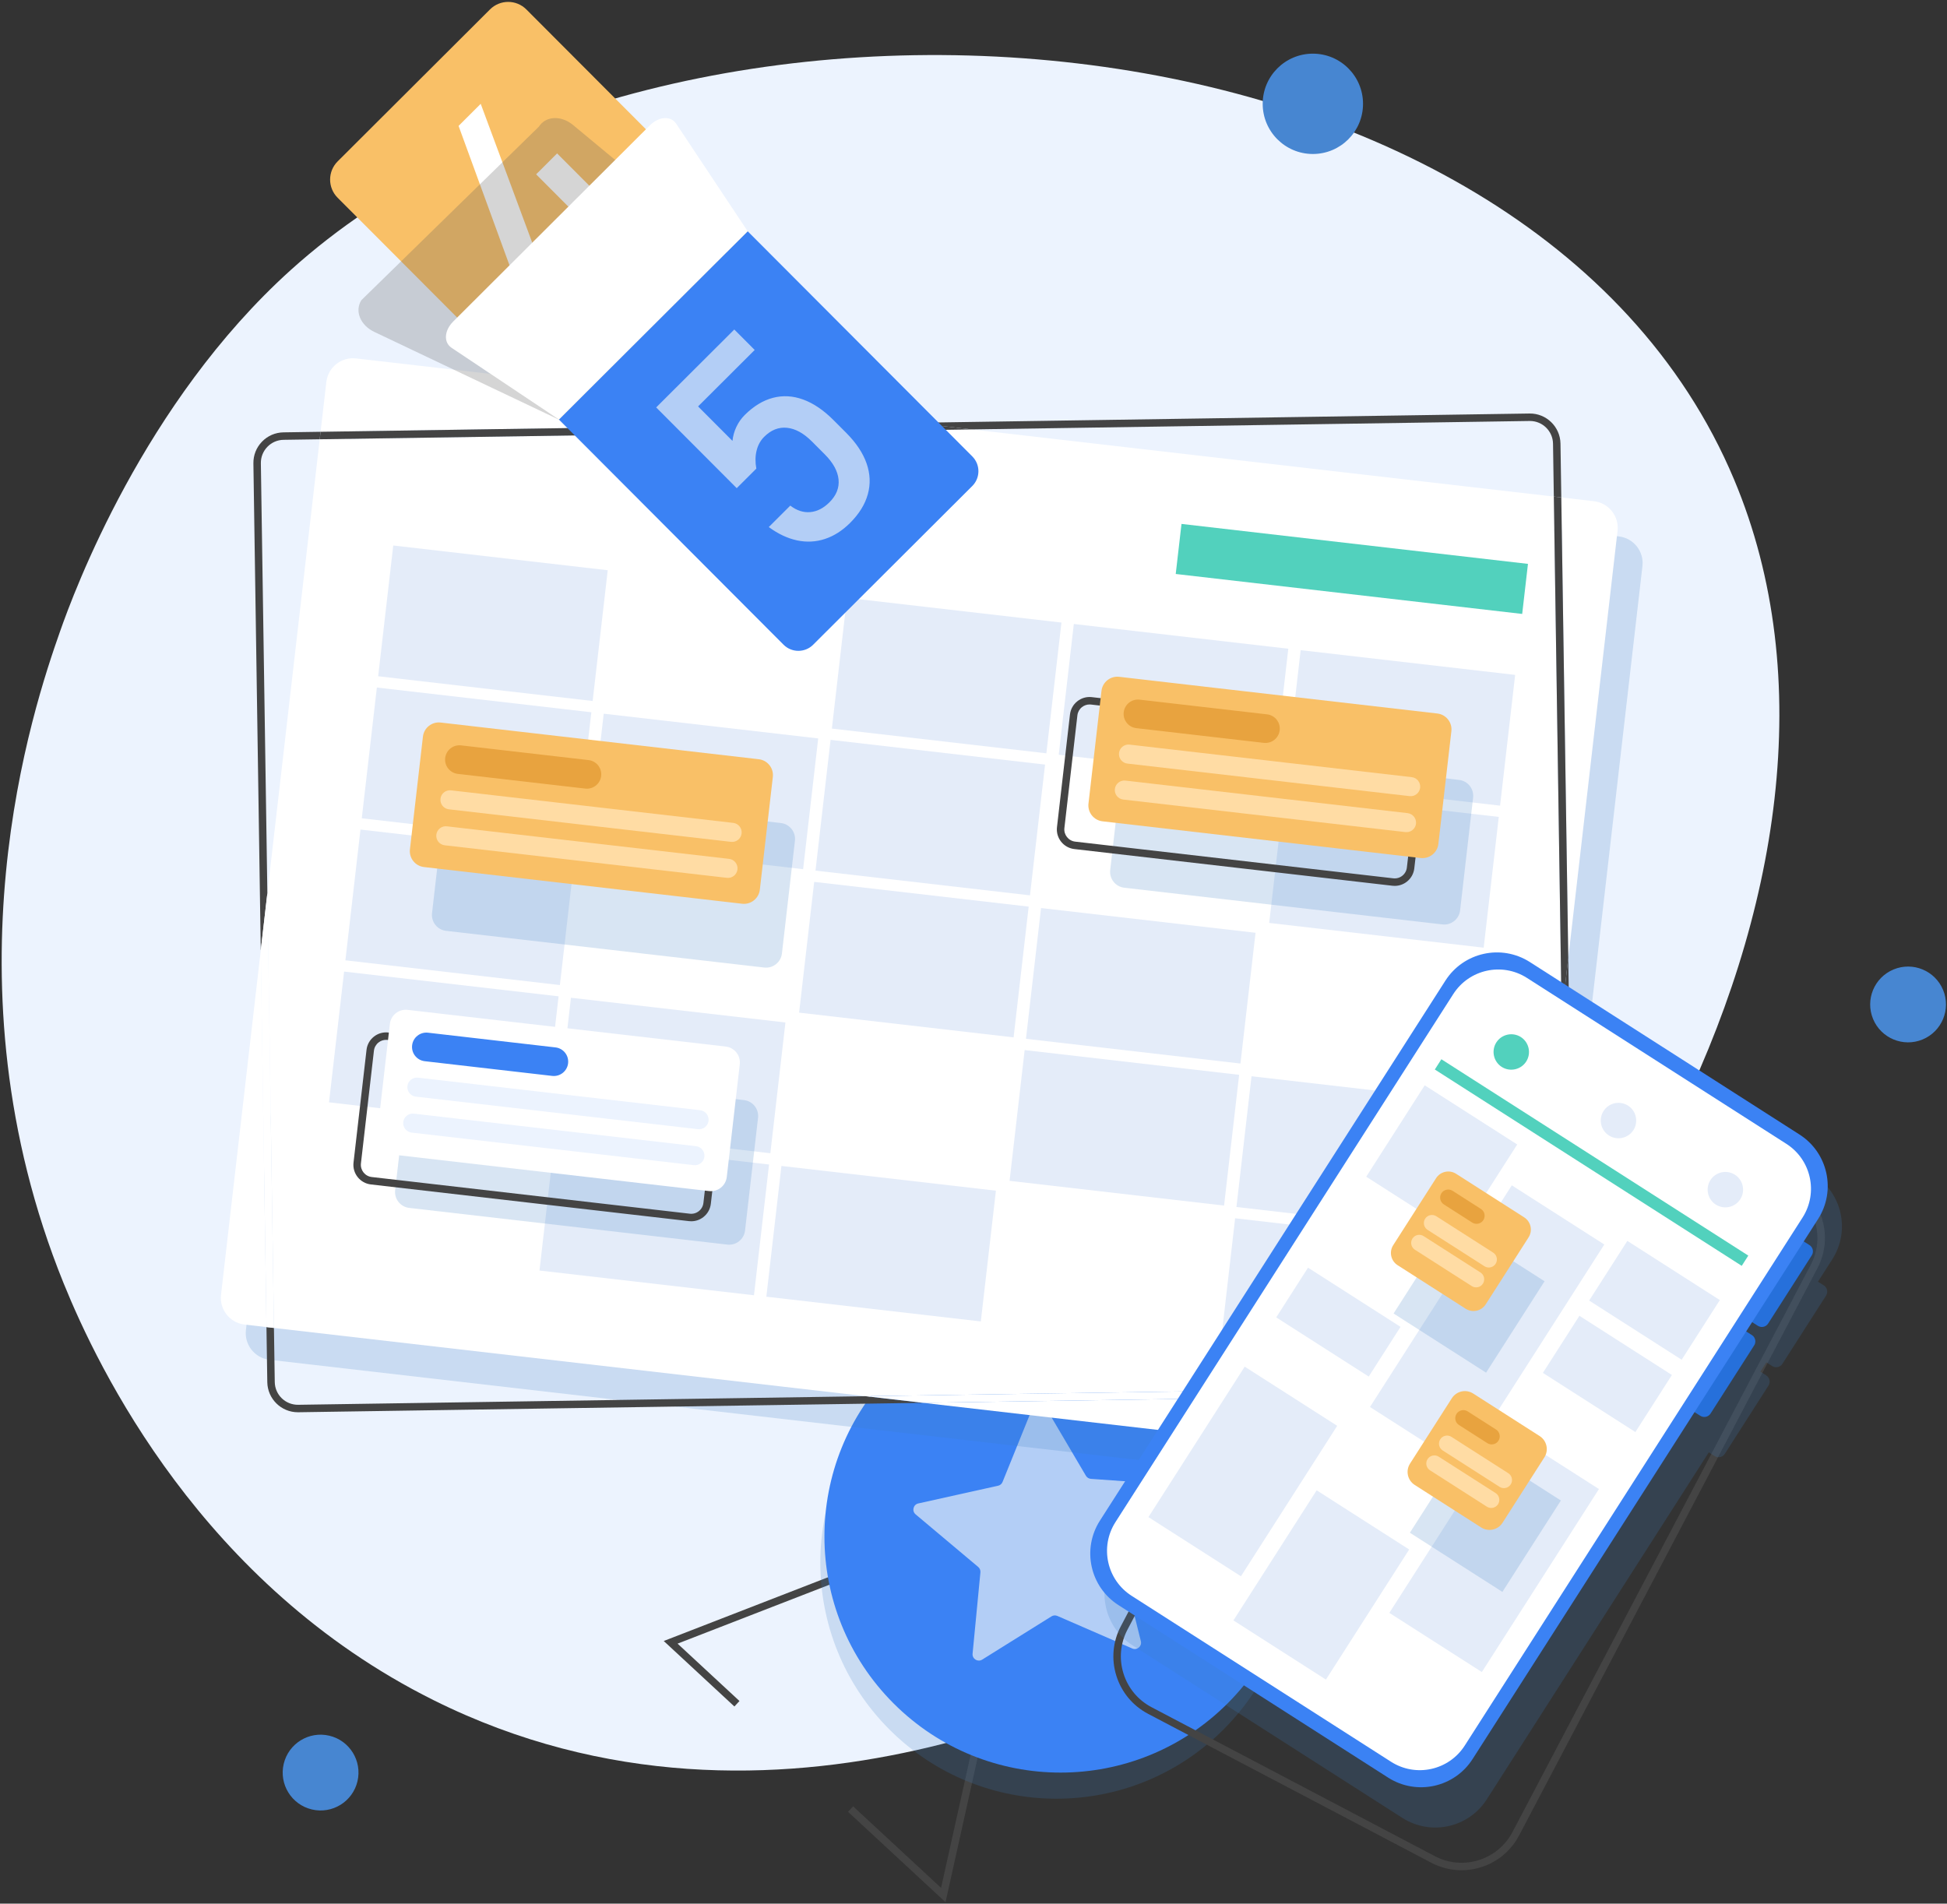 <svg width="721" height="705" viewBox="0 0 721 705" fill="none" xmlns="http://www.w3.org/2000/svg">
<rect x="0" y="0" width="721" height="705" fill="#333333" stroke="none"/>
<g clip-path="url(#clip0_7898_97887)">
<path d="M22.256 233.785C27.345 219.335 53.102 149.229 107.646 100.02C248.012 -26.617 566.164 -3.253 642.134 177.535C703.966 324.676 585.641 529.13 440.723 609.01C416.49 622.367 287.972 693.205 160.441 629.589C74.788 586.862 36.354 506.817 23.559 475.247C-21.71 363.541 12.272 262.136 22.256 233.785Z" fill="#ECF3FE"/>
<path d="M350.142 704.467L314.036 670.996L315.916 668.969L348.487 699.163L379.69 558.751L250.914 608.713L273.838 629.964L271.957 631.991L245.79 607.735L383.511 554.303L350.142 704.467Z" fill="#444444"/>
<g style="mix-blend-mode:multiply" opacity="0.2">
<path d="M453.059 640.536C487.21 606.386 487.21 551.017 453.059 516.867C418.909 482.717 363.541 482.717 329.391 516.867C295.241 551.017 295.241 606.386 329.391 640.536C363.541 674.686 418.909 674.686 453.059 640.536Z" fill="#3A7EC1"/>
</g>
<path d="M454.579 630.86C488.729 596.71 488.729 541.342 454.579 507.192C420.429 473.042 365.061 473.042 330.91 507.192C296.76 541.342 296.76 596.71 330.91 630.86C365.061 665.011 420.429 665.011 454.579 630.86Z" fill="#3B82F4"/>
<path d="M391.544 598.453C390.842 598.146 390.031 598.207 389.38 598.612L363.712 614.635C362.072 615.657 359.974 614.357 360.161 612.438L363.06 582.313C363.134 581.548 362.825 580.8 362.237 580.308L339.067 560.841C337.59 559.605 338.178 557.21 340.058 556.792L369.601 550.236C370.351 550.074 370.972 549.547 371.258 548.84L382.611 520.78C383.336 518.993 385.794 518.813 386.775 520.476L402.134 546.549C402.524 547.205 403.213 547.634 403.976 547.687L434.165 549.818C436.088 549.952 437.021 552.238 435.744 553.68L428.886 561.429L416.059 575.93L415.691 576.345C415.187 576.92 414.989 577.703 415.174 578.451L422.48 607.819C422.944 609.686 421.064 611.283 419.292 610.515L391.541 598.448L391.544 598.453Z" fill="#B3CEF6"/>
<g style="mix-blend-mode:multiply" opacity="0.2">
<path d="M599.482 198.655L141.072 145.778C135.621 145.15 130.692 149.06 130.064 154.51L91.069 492.575C90.441 498.026 94.351 502.955 99.802 503.586L558.211 556.463C563.662 557.091 568.591 553.181 569.222 547.73L608.217 209.665C608.845 204.214 604.935 199.286 599.484 198.655H599.482Z" fill="#3A7EC1"/>
</g>
<path d="M118.397 162.683L99.009 330.757L101.444 491.8L320.601 517.08L562.454 513.423L578.304 375.991L575.4 183.903L359.783 159.031L118.397 162.683Z" fill="white"/>
<path d="M131.854 132.74C126.403 132.111 121.474 136.022 120.846 141.472L118.72 159.913L338.594 156.588L131.857 132.74H131.854Z" fill="white"/>
<path d="M548.99 543.425C554.441 544.053 559.37 540.143 559.998 534.692L562.132 516.193L341.794 519.525L548.99 543.425Z" fill="white"/>
<path d="M81.849 479.537C81.22 484.988 85.13 489.917 90.581 490.548L98.675 491.481L96.564 351.95L81.846 479.537H81.849Z" fill="white"/>
<path d="M590.264 185.619L578.171 184.225L580.751 354.798L598.996 196.63C599.625 191.179 595.714 186.25 590.264 185.622V185.619Z" fill="white"/>
<path d="M580.251 504.597C580.322 509.313 576.544 513.208 571.828 513.279L562.454 513.421L562.135 516.191L571.871 516.044C574.894 515.998 577.717 514.777 579.823 512.607C581.929 510.438 583.061 507.577 583.016 504.554L580.75 354.793L578.305 375.989L580.249 504.597H580.251Z" fill="#444444"/>
<path d="M96.602 171.567C96.567 169.282 97.423 167.123 99.014 165.481C100.606 163.841 102.74 162.919 105.025 162.886L118.395 162.683L118.715 159.913L104.982 160.121C101.959 160.166 99.136 161.385 97.03 163.557C94.924 165.726 93.792 168.587 93.837 171.611L96.564 351.953L99.009 330.757L96.602 171.567Z" fill="#444444"/>
<path d="M110.431 520.258C105.692 520.324 101.82 516.55 101.749 511.834L101.445 491.8L98.675 491.48L98.984 511.875C99.078 518.058 104.138 523.022 110.301 523.022C110.36 523.022 110.418 523.022 110.474 523.022L341.797 519.525L320.602 517.08L110.431 520.258Z" fill="#444444"/>
<path d="M566.423 155.907C566.466 155.907 566.511 155.907 566.554 155.907C571.212 155.907 575.034 159.66 575.104 164.333L575.401 183.906L578.171 184.225L577.869 164.289C577.773 158.048 572.611 153.038 566.38 153.144L338.589 156.588L359.784 159.034L566.423 155.909V155.907Z" fill="#444444"/>
<path d="M99.009 330.757L96.566 351.95L98.675 491.48L101.445 491.8L99.009 330.757Z" fill="white"/>
<path d="M359.784 159.031L338.591 156.588L118.717 159.913L118.397 162.683L359.784 159.031Z" fill="#444444"/>
<path d="M575.4 183.904L578.304 375.991L580.75 354.796L578.17 184.223L575.4 183.904Z" fill="#444444"/>
<path d="M320.602 517.08L341.794 519.525L562.135 516.193L562.454 513.423L320.602 517.08Z" fill="white"/>
<path d="M225.053 211.185L145.626 202.023L140.04 250.448L219.467 259.61L225.053 211.185Z" fill="#E4ECF9"/>
<path d="M393.068 230.563L313.642 221.401L308.056 269.826L387.483 278.988L393.068 230.563Z" fill="#E4ECF9"/>
<path d="M477.075 240.255L397.648 231.093L392.063 279.518L471.489 288.68L477.075 240.255Z" fill="#E4ECF9"/>
<path d="M561.082 249.944L481.655 240.782L476.069 289.207L555.496 298.369L561.082 249.944Z" fill="#E4ECF9"/>
<path d="M218.984 263.784L139.557 254.623L133.971 303.048L213.398 312.209L218.984 263.784Z" fill="#E4ECF9"/>
<path d="M302.993 273.474L223.566 264.312L217.981 312.737L297.407 321.899L302.993 273.474Z" fill="#E4ECF9"/>
<path d="M387 283.163L307.573 274.001L301.987 322.426L381.414 331.588L387 283.163Z" fill="#E4ECF9"/>
<path d="M555.014 302.542L475.587 293.38L470.001 341.805L549.428 350.967L555.014 302.542Z" fill="#E4ECF9"/>
<path d="M212.918 316.385L133.491 307.223L127.905 355.648L207.332 364.81L212.918 316.385Z" fill="#E4ECF9"/>
<path d="M380.932 335.763L301.505 326.601L295.919 375.026L375.346 384.188L380.932 335.763Z" fill="#E4ECF9"/>
<path d="M464.941 345.453L385.514 336.291L379.928 384.716L459.355 393.878L464.941 345.453Z" fill="#E4ECF9"/>
<path d="M206.852 368.982L127.425 359.821L121.839 408.245L201.266 417.407L206.852 368.982Z" fill="#E4ECF9"/>
<path d="M290.857 378.672L211.43 369.51L205.844 417.935L285.271 427.097L290.857 378.672Z" fill="#E4ECF9"/>
<path d="M458.872 398.053L379.445 388.891L373.859 437.316L453.286 446.478L458.872 398.053Z" fill="#E4ECF9"/>
<path d="M542.881 407.745L463.454 398.583L457.868 447.008L537.295 456.17L542.881 407.745Z" fill="#E4ECF9"/>
<path d="M284.79 431.272L205.363 422.11L199.777 470.535L279.204 479.697L284.79 431.272Z" fill="#E4ECF9"/>
<path d="M368.8 440.964L289.373 431.802L283.787 480.227L363.214 489.389L368.8 440.964Z" fill="#E4ECF9"/>
<path d="M536.813 460.345L457.386 451.183L451.8 499.608L531.227 508.77L536.813 460.345Z" fill="#E4ECF9"/>
<path d="M565.825 208.83L437.525 194.031L435.387 212.569L563.687 227.368L565.825 208.83Z" fill="#52D1BD"/>
<g style="mix-blend-mode:multiply" opacity="0.2">
<path d="M289.166 304.806L171.368 291.218C168.117 290.843 165.178 293.174 164.803 296.425L159.988 338.17C159.613 341.421 161.944 344.361 165.195 344.736L282.993 358.323C286.245 358.698 289.184 356.367 289.559 353.116L294.374 311.372C294.749 308.12 292.418 305.181 289.166 304.806Z" fill="#3A7EC1"/>
</g>
<g style="mix-blend-mode:multiply" opacity="0.2">
<path d="M540.303 288.836L422.505 275.248C419.254 274.873 416.314 277.204 415.939 280.455L411.125 322.2C410.75 325.451 413.081 328.391 416.332 328.766L534.13 342.353C537.381 342.729 540.321 340.397 540.696 337.146L545.511 295.402C545.886 292.15 543.554 289.211 540.303 288.836Z" fill="#3A7EC1"/>
</g>
<g style="mix-blend-mode:multiply" opacity="0.2">
<path d="M275.507 407.412L157.709 393.824C154.458 393.449 151.519 395.78 151.143 399.031L146.329 440.776C145.954 444.027 148.285 446.967 151.536 447.342L269.334 460.929C272.585 461.304 275.525 458.973 275.9 455.722L280.715 413.978C281.09 410.726 278.758 407.787 275.507 407.412Z" fill="#3A7EC1"/>
</g>
<path d="M274.811 334.696L157.013 321.108C153.762 320.733 151.43 317.793 151.805 314.542L156.62 272.797C156.995 269.546 159.935 267.215 163.186 267.59L280.984 281.178C284.235 281.553 286.566 284.492 286.191 287.744L281.377 329.488C281.002 332.739 278.062 335.071 274.811 334.696Z" fill="#F9C067"/>
<path d="M216.731 292.049L169.526 286.603C166.612 286.266 164.521 283.631 164.858 280.716C165.195 277.802 167.83 275.712 170.745 276.049L217.95 281.494C220.864 281.831 222.955 284.467 222.618 287.381C222.281 290.295 219.645 292.386 216.731 292.049Z" fill="#E8A33F"/>
<path d="M270.71 311.777L166.224 299.725C164.282 299.502 162.891 297.746 163.117 295.807C163.34 293.866 165.096 292.475 167.034 292.7L271.521 304.752C273.462 304.975 274.853 306.732 274.628 308.67C274.405 310.611 272.648 312.003 270.71 311.777Z" fill="#FFDCA4"/>
<path d="M269.175 325.101L164.688 313.049C162.747 312.826 161.356 311.07 161.582 309.132C161.805 307.19 163.558 305.799 165.499 306.025L269.986 318.077C271.927 318.3 273.318 320.054 273.092 321.995C272.869 323.936 271.113 325.327 269.175 325.101Z" fill="#FFDCA4"/>
<path d="M255.984 452.288C255.7 452.288 255.416 452.273 255.133 452.24L137.335 438.652C133.331 438.191 130.45 434.557 130.913 430.556L135.728 388.811C135.951 386.873 136.917 385.137 138.447 383.923C139.978 382.709 141.886 382.164 143.827 382.39L261.625 395.978C265.629 396.439 268.51 400.073 268.046 404.074L263.232 445.819C263.009 447.757 262.043 449.493 260.512 450.707C259.207 451.741 257.626 452.291 255.987 452.291L255.984 452.288ZM142.978 385.104C141.959 385.104 140.976 385.446 140.163 386.087C139.212 386.842 138.612 387.919 138.472 389.126L133.658 430.87C133.371 433.358 135.163 435.616 137.651 435.903L255.449 449.491C256.656 449.63 257.841 449.29 258.794 448.538C259.745 447.783 260.345 446.706 260.485 445.499L265.299 403.755C265.586 401.266 263.794 399.009 261.306 398.722L143.508 385.134C143.33 385.114 143.153 385.104 142.978 385.104Z" fill="#444444"/>
<path d="M516.483 328.079C516.199 328.079 515.915 328.064 515.632 328.031L397.834 314.443C393.83 313.982 390.949 310.348 391.412 306.346L396.227 264.602C396.45 262.664 397.416 260.928 398.946 259.714C400.477 258.5 402.387 257.955 404.326 258.181L522.124 271.769C524.063 271.992 525.798 272.957 527.012 274.488C528.226 276.016 528.771 277.926 528.545 279.865L523.731 321.609C523.508 323.548 522.542 325.284 521.011 326.498C519.706 327.532 518.125 328.081 516.486 328.081L516.483 328.079ZM403.477 260.895C402.458 260.895 401.475 261.237 400.664 261.878C399.714 262.633 399.113 263.71 398.974 264.916L394.159 306.661C393.873 309.149 395.664 311.407 398.153 311.693L515.951 325.281C517.16 325.421 518.346 325.081 519.296 324.328C520.246 323.573 520.847 322.496 520.986 321.29L525.801 279.546C525.94 278.34 525.601 277.154 524.848 276.203C524.093 275.253 523.013 274.652 521.81 274.513L404.012 260.925C403.834 260.905 403.657 260.895 403.482 260.895H403.477Z" fill="#444444"/>
<path d="M262.567 441.103L144.77 427.515C141.518 427.14 139.187 424.2 139.562 420.949L144.377 379.204C144.752 375.953 147.691 373.622 150.943 373.997L268.741 387.585C271.992 387.96 274.323 390.899 273.948 394.151L269.133 435.895C268.758 439.146 265.819 441.478 262.567 441.103Z" fill="white"/>
<path d="M204.486 398.456L157.281 393.01C154.366 392.673 152.276 390.038 152.613 387.124C152.95 384.209 155.585 382.119 158.5 382.456L205.705 387.902C208.619 388.239 210.71 390.874 210.373 393.788C210.036 396.703 207.4 398.793 204.486 398.456Z" fill="#3B82F4"/>
<path d="M258.468 418.184L153.981 406.132C152.04 405.909 150.649 404.153 150.875 402.214C151.098 400.273 152.854 398.882 154.792 399.107L259.279 411.16C261.22 411.383 262.611 413.139 262.385 415.077C262.162 417.018 260.406 418.41 258.468 418.184Z" fill="#ECF3FE"/>
<path d="M256.93 431.508L152.443 419.456C150.502 419.233 149.111 417.477 149.336 415.539C149.559 413.597 151.316 412.206 153.254 412.432L257.74 424.484C259.682 424.707 261.073 426.463 260.847 428.402C260.624 430.343 258.868 431.734 256.93 431.508Z" fill="#ECF3FE"/>
<path d="M526.082 317.76L408.284 304.172C405.033 303.797 402.702 300.858 403.077 297.606L407.892 255.862C408.267 252.611 411.206 250.279 414.457 250.654L532.255 264.242C535.506 264.617 537.838 267.557 537.463 270.808L532.648 312.552C532.273 315.804 529.333 318.135 526.082 317.76Z" fill="#F9C067"/>
<path d="M468.001 275.114L420.795 269.668C417.881 269.331 415.79 266.695 416.127 263.781C416.464 260.867 419.1 258.776 422.014 259.113L469.219 264.559C472.134 264.896 474.224 267.532 473.887 270.446C473.55 273.36 470.915 275.451 468.001 275.114Z" fill="#E8A33F"/>
<path d="M521.981 294.842L417.495 282.79C415.554 282.566 414.163 280.813 414.388 278.872C414.611 276.931 416.367 275.539 418.306 275.765L522.792 287.817C524.733 288.04 526.125 289.796 525.899 291.735C525.676 293.676 523.92 295.067 521.981 294.842Z" fill="#FFDCA4"/>
<path d="M520.443 308.163L415.957 296.111C414.016 295.888 412.625 294.132 412.85 292.194C413.073 290.252 414.829 288.861 416.768 289.087L521.254 301.139C523.195 301.362 524.586 303.118 524.361 305.057C524.138 306.998 522.382 308.389 520.443 308.163Z" fill="#FFDCA4"/>
<path d="M276.863 85.639L206.962 155.367L125.024 73.227C121.312 69.504 121.32 63.475 125.042 59.763L181.461 3.483C185.184 -0.23 191.213 -0.222 194.925 3.501L276.863 85.641V85.639Z" fill="#F9C067"/>
<path d="M206.301 56.813L198.534 64.562L215.784 81.855L199.973 97.627L178.015 38.451L169.817 46.629L191.773 106.74L198.666 113.65L223.145 89.234L231.867 97.977L239.635 90.228L230.912 81.485L235.167 77.24L227.808 69.861L223.553 74.106L206.301 56.813Z" fill="white"/>
<g style="mix-blend-mode:multiply" opacity="0.25">
<path d="M270.401 94.576L206.883 155.367L138.594 122.91C133.448 120.465 131.263 115.181 133.825 111.165L199.547 46.92C202.112 42.904 207.824 42.663 212.21 46.299L270.401 94.576Z" fill="#565656"/>
</g>
<path d="M360.047 179.991L301.114 238.777C298.086 241.798 293.18 241.793 290.159 238.764L206.97 155.37L276.87 85.641L360.06 169.036C363.081 172.064 363.076 176.97 360.047 179.991Z" fill="#3B82F4"/>
<path d="M297.443 147.975C293.636 146.581 289.893 146.368 286.214 147.336C282.534 148.307 279.055 150.428 275.776 153.699C274.501 154.972 273.472 156.439 272.689 158.101C271.909 159.764 271.425 161.492 271.242 163.283L258.509 150.517L279.473 129.605L271.919 122.031L242.992 150.887L272.821 180.789L280.081 173.547C279.643 171.182 279.671 168.973 280.168 166.92C280.664 164.867 281.602 163.154 282.98 161.776C285.532 159.231 288.353 158.116 291.444 158.433C294.538 158.75 297.617 160.443 300.679 163.514L305.43 168.276C308.519 171.372 310.219 174.469 310.526 177.561C310.835 180.655 309.713 183.473 307.161 186.017C304.949 188.224 302.577 189.435 300.04 189.653C297.506 189.871 295.058 189.083 292.694 187.284L292.656 187.246L284.691 195.19L284.729 195.228C288.183 197.755 291.672 199.389 295.192 200.134C298.712 200.879 302.146 200.702 305.486 199.6C308.826 198.5 311.93 196.521 314.791 193.667C318.149 190.317 320.343 186.767 321.375 183.011C322.406 179.256 322.249 175.455 320.901 171.605C319.553 167.756 317.049 163.998 313.39 160.326L308.638 155.565C304.976 151.895 301.244 149.364 297.437 147.967L297.443 147.975Z" fill="#B3CEF6"/>
<path d="M276.871 85.638L206.97 155.367L167.22 128.804C164.225 126.803 164.478 122.416 167.851 119.051L240.653 46.428C244.026 43.063 248.415 42.82 250.409 45.823L276.873 85.638H276.871Z" fill="white"/>
<path d="M541.213 692.635C537.444 692.635 533.626 691.748 530.065 689.876L425.156 634.711C419.474 631.723 415.295 626.7 413.39 620.57C411.484 614.44 412.08 607.933 415.07 602.251L525.567 392.121C531.735 380.39 546.296 375.867 558.026 382.035L662.936 437.2C668.617 440.188 672.796 445.21 674.702 451.34C676.607 457.47 676.012 463.978 673.022 469.659L562.524 679.79C558.227 687.96 549.859 692.635 541.21 692.635H541.213ZM531.355 687.428C541.735 692.886 554.623 688.882 560.082 678.5L670.579 468.369C676.037 457.99 672.033 445.101 661.651 439.643L556.742 384.478C546.359 379.019 533.473 383.023 528.015 393.406L417.518 603.536C414.875 608.564 414.345 614.321 416.033 619.747C417.718 625.172 421.418 629.617 426.446 632.26L531.355 687.425V687.428Z" fill="#444444"/>
<g style="mix-blend-mode:multiply" opacity="0.2">
<path d="M671.65 435.092L571.804 371.217C561.265 364.476 547.256 367.553 540.516 378.092L412.579 578.084C405.838 588.623 408.915 602.631 419.454 609.372L519.3 673.247C529.839 679.99 543.848 676.911 550.589 666.372L632.79 537.875L634.934 539.246C636.216 540.067 637.919 539.692 638.74 538.41L654.89 513.165C655.711 511.883 655.336 510.18 654.054 509.359L651.91 507.988L654.112 504.544L656.256 505.915C657.538 506.736 659.241 506.361 660.062 505.079L676.212 479.834C677.033 478.552 676.658 476.849 675.376 476.028L673.232 474.657L678.525 466.383C685.269 455.843 682.19 441.835 671.65 435.094V435.092Z" fill="#3A7EC1"/>
</g>
<path d="M670.079 461.118L666.828 459.038C665.547 458.218 663.843 458.593 663.023 459.874L646.871 485.12C646.052 486.402 646.426 488.105 647.707 488.925L650.958 491.005C652.24 491.825 653.943 491.451 654.763 490.169L670.915 464.923C671.735 463.641 671.361 461.938 670.079 461.118Z" fill="#2670DB"/>
<path d="M648.762 494.447L645.511 492.367C644.229 491.547 642.526 491.921 641.706 493.203L625.554 518.449C624.734 519.731 625.108 521.434 626.39 522.254L629.641 524.334C630.922 525.154 632.626 524.78 633.446 523.498L649.598 498.252C650.418 496.97 650.043 495.267 648.762 494.447Z" fill="#2670DB"/>
<path d="M514.034 658.326L414.188 594.451C403.649 587.711 400.572 573.7 407.313 563.163L535.25 363.171C541.991 352.632 556.002 349.555 566.539 356.296L666.385 420.171C676.924 426.911 680.001 440.923 673.26 451.459L545.323 651.451C538.582 661.99 524.571 665.067 514.034 658.326Z" fill="#3B82F4"/>
<path d="M413.065 563.708L538.156 368.166C544.038 358.97 556.262 356.284 565.459 362.168L661.511 423.615C670.708 429.496 673.394 441.721 667.51 450.917L542.419 646.459C536.537 655.655 524.312 658.341 515.116 652.457L419.063 591.01C409.867 585.128 407.181 572.904 413.065 563.708Z" fill="white"/>
<path d="M647.42 465.003L533.762 392.288L531.332 396.086L644.99 468.801L647.42 465.003Z" fill="#52D1BD"/>
<path d="M561.845 423.853L527.591 401.938L505.934 435.789L540.188 457.704L561.845 423.853Z" fill="#E4ECF9"/>
<path d="M594.096 460.896L559.842 438.981L507.321 521.075L541.575 542.99L594.096 460.896Z" fill="#E4ECF9"/>
<path d="M636.878 481.476L602.624 459.561L588.487 481.658L622.741 503.573L636.878 481.476Z" fill="#E4ECF9"/>
<path d="M518.635 491.393L484.381 469.478L472.603 487.887L506.858 509.802L518.635 491.393Z" fill="#E4ECF9"/>
<path d="M619.129 509.216L584.875 487.301L571.352 508.438L605.606 530.353L619.129 509.216Z" fill="#E4ECF9"/>
<path d="M495.185 528.047L460.931 506.132L425.282 561.852L459.537 583.767L495.185 528.047Z" fill="#E4ECF9"/>
<path d="M521.834 573.846L487.58 551.931L456.755 600.112L491.01 622.027L521.834 573.846Z" fill="#E4ECF9"/>
<path d="M592.105 551.463L557.851 529.548L514.493 597.318L548.747 619.233L592.105 551.463Z" fill="#E4ECF9"/>
<path d="M556.106 395.124C553.065 393.177 552.168 389.098 554.114 386.054C556.06 383.013 560.14 382.116 563.184 384.062C566.225 386.008 567.122 390.088 565.175 393.132C563.229 396.173 559.149 397.07 556.106 395.124Z" fill="#52D1BD"/>
<path d="M595.808 420.523C592.767 418.577 591.87 414.497 593.816 411.454C595.762 408.413 599.842 407.516 602.886 409.462C605.927 411.408 606.824 415.488 604.878 418.531C602.931 421.572 598.851 422.469 595.808 420.523Z" fill="#E4ECF9"/>
<path d="M635.385 446.115C632.344 444.169 631.447 440.089 633.393 437.045C635.34 434.004 639.419 433.107 642.463 435.054C645.504 437 646.401 441.08 644.455 444.123C642.509 447.164 638.429 448.061 635.385 446.115Z" fill="#E4ECF9"/>
<g style="mix-blend-mode:multiply" opacity="0.2">
<path d="M571.974 474.512L537.72 452.597L516.063 486.448L550.317 508.363L571.974 474.512Z" fill="#3A7EC1"/>
</g>
<path d="M564.42 450.838L539.212 434.71C536.714 433.112 533.393 433.842 531.795 436.34L515.925 461.144C514.327 463.642 515.057 466.963 517.555 468.561L542.763 484.688C545.261 486.287 548.582 485.557 550.18 483.059L566.049 458.255C567.647 455.757 566.918 452.436 564.42 450.838Z" fill="#F9C067"/>
<g style="mix-blend-mode:multiply" opacity="0.2">
<path d="M578.011 555.703L543.757 533.788L522.1 567.639L556.354 589.554L578.011 555.703Z" fill="#3A7EC1"/>
</g>
<path d="M570.158 531.839L545.544 516.091C542.882 514.388 539.343 515.166 537.64 517.828L522.15 542.038C520.447 544.7 521.225 548.239 523.887 549.942L548.501 565.69C551.163 567.393 554.702 566.615 556.405 563.953L571.894 539.742C573.597 537.08 572.82 533.542 570.158 531.839Z" fill="#F9C067"/>
<path d="M545.172 452.767L534.681 446.057C533.287 445.165 532.879 443.312 533.771 441.918C534.663 440.525 536.516 440.117 537.91 441.009L548.401 447.719C549.795 448.611 550.203 450.463 549.311 451.857C548.419 453.251 546.566 453.659 545.172 452.767Z" fill="#E8A33F"/>
<path d="M549.714 468.95L528.656 455.479C527.262 454.587 526.854 452.734 527.746 451.34C528.638 449.947 530.49 449.539 531.884 450.431L552.943 463.902C554.336 464.794 554.744 466.646 553.852 468.04C552.96 469.434 551.108 469.842 549.714 468.95Z" fill="#FFDCA4"/>
<path d="M545.011 476.301L523.953 462.83C522.559 461.938 522.151 460.085 523.043 458.692C523.935 457.298 525.787 456.89 527.181 457.782L548.24 471.253C549.633 472.145 550.041 473.998 549.149 475.391C548.257 476.785 546.405 477.193 545.011 476.301Z" fill="#FFDCA4"/>
<path d="M550.772 534.462L540.281 527.751C538.887 526.859 538.479 525.007 539.371 523.613C540.263 522.219 542.115 521.811 543.509 522.703L554 529.414C555.394 530.306 555.802 532.158 554.91 533.552C554.018 534.946 552.166 535.354 550.772 534.462Z" fill="#E8A33F"/>
<path d="M555.313 550.647L534.254 537.176C532.861 536.284 532.453 534.431 533.345 533.037C534.237 531.644 536.089 531.236 537.483 532.128L558.541 545.599C559.935 546.491 560.343 548.343 559.451 549.737C558.559 551.131 556.707 551.539 555.313 550.647Z" fill="#FFDCA4"/>
<path d="M550.612 557.996L529.553 544.524C528.159 543.632 527.751 541.78 528.643 540.386C529.535 538.992 531.388 538.585 532.782 539.477L553.84 552.948C555.234 553.84 555.642 555.692 554.75 557.086C553.858 558.48 552.005 558.888 550.612 557.996Z" fill="#FFDCA4"/>
<path d="M486.169 57.029C496.429 57.029 504.747 48.711 504.747 38.451C504.747 28.191 496.429 19.873 486.169 19.873C475.909 19.873 467.592 28.191 467.592 38.451C467.592 48.711 475.909 57.029 486.169 57.029Z" fill="#4786D1"/>
<path d="M132.378 659.69C134.158 652.147 129.486 644.588 121.943 642.808C114.4 641.028 106.841 645.699 105.061 653.243C103.28 660.786 107.952 668.345 115.496 670.125C123.039 671.906 130.597 667.234 132.378 659.69Z" fill="#4786D1"/>
<path d="M711.958 384.962C719.118 381.996 722.519 373.787 719.553 366.626C716.587 359.465 708.377 356.065 701.217 359.031C694.056 361.997 690.655 370.206 693.621 377.367C696.588 384.528 704.797 387.928 711.958 384.962Z" fill="#4786D1"/>
</g>
<defs>
<clipPath id="clip0_7898_97887">
<rect width="720" height="703.764" fill="white" transform="translate(0.62 0.703)"/>
</clipPath>
</defs>
</svg>
